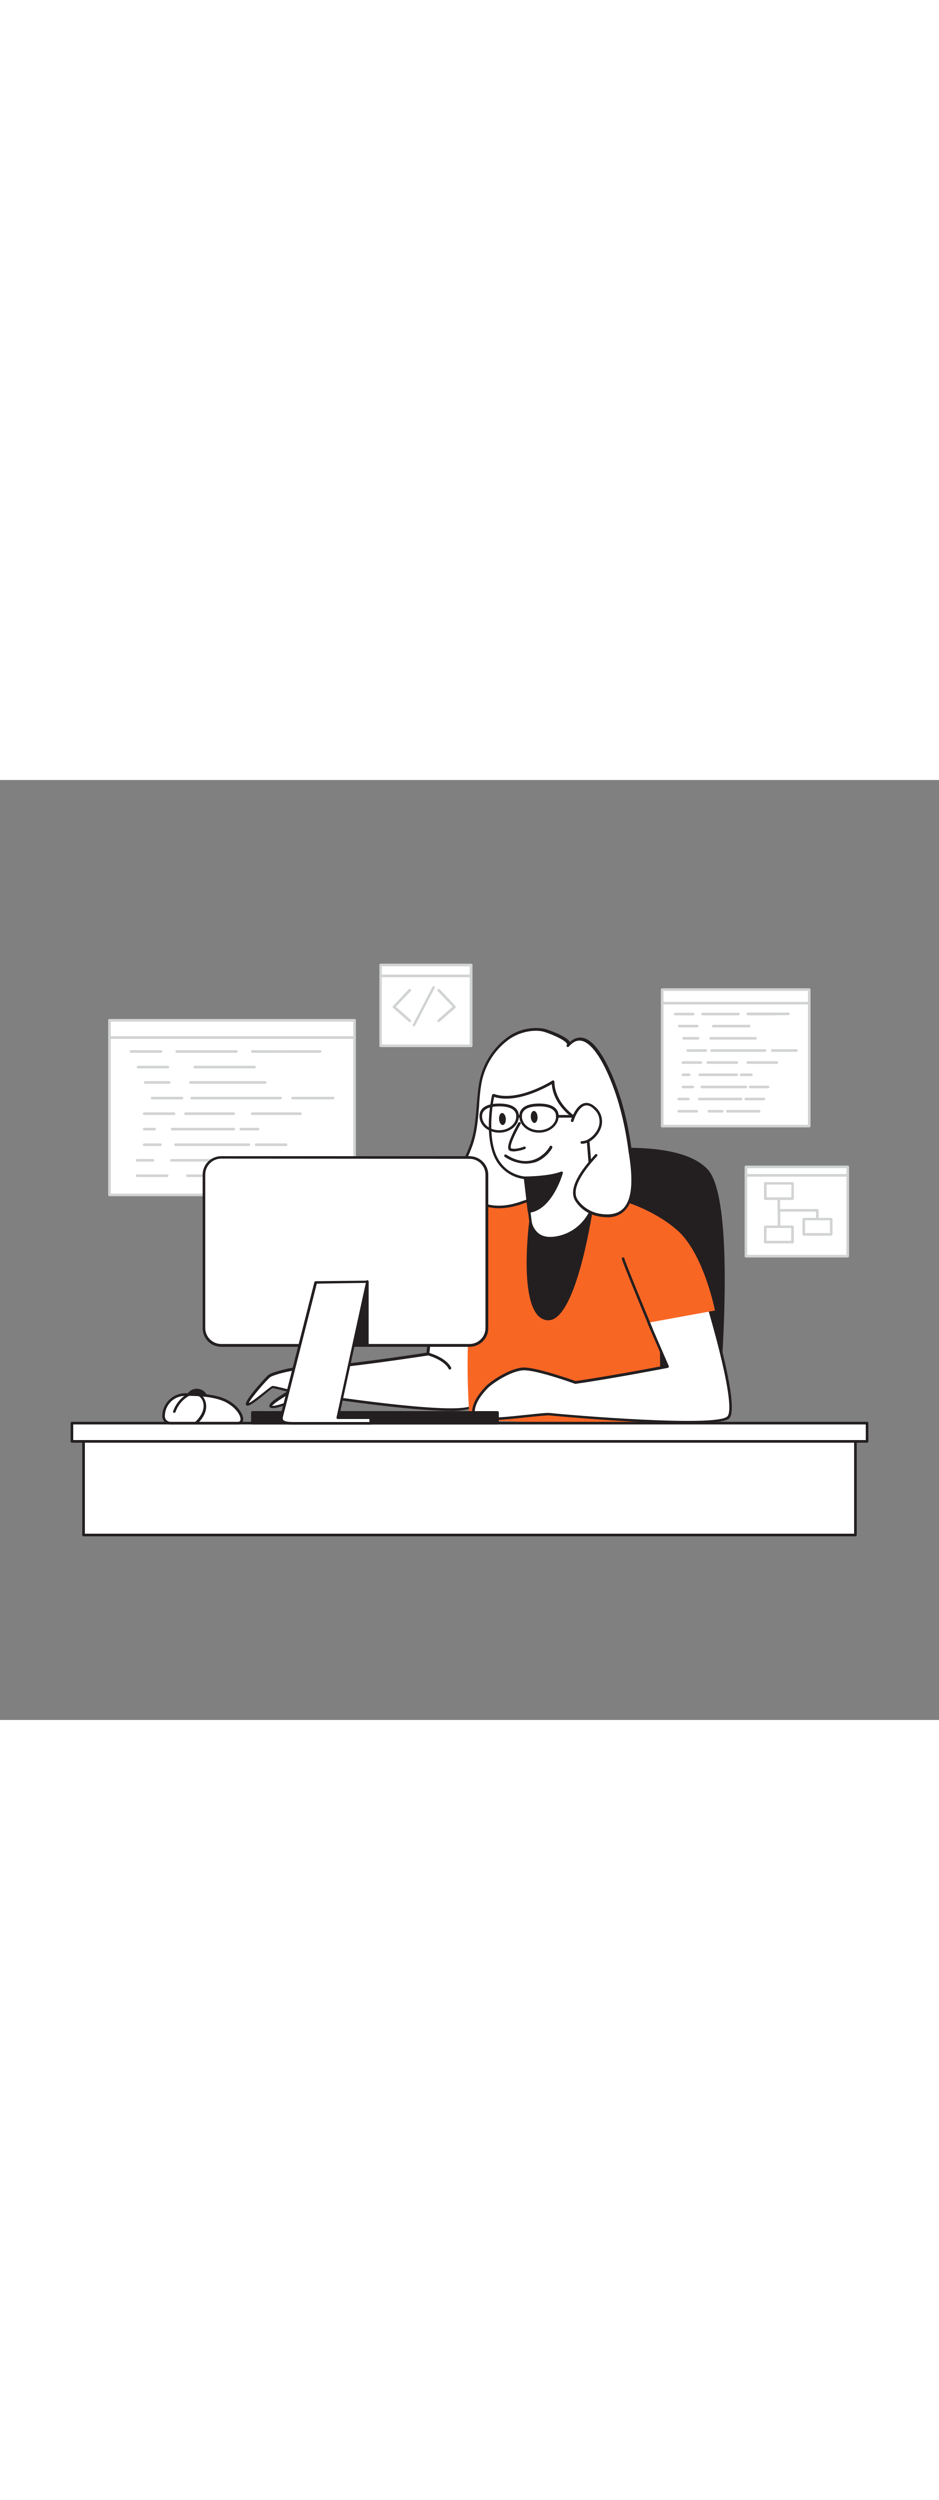 <svg version="1.1" id="Layer_1" xmlns="http://www.w3.org/2000/svg" xmlns:xlink="http://www.w3.org/1999/xlink" x="0px" y="0px" viewBox="0 0 500 500" style="width: 188px;" xml:space="preserve" data-imageid="coding-4-2" imageName="Coding 4" class="illustrations_image">
<rect x="0" y="0" width="500" height="500" fill="#808080" stroke="none"/>
<style type="text/css">
	.st0_coding-4-2{fill:#FFFFFF;}
	.st1_coding-4-2{fill:#D1D3D4;}
	.st2_coding-4-2{fill:#231F20;}
	.st3_coding-4-2{fill:#68E1FD;}
</style>
<g id="Screen_coding-4-2">
	<rect x="397.2" y="205.8" class="st0_coding-4-2" width="54.2" height="47.5"/>
	<path class="st1_coding-4-2" d="M451.4,254h-54.2c-0.4,0-0.7-0.3-0.7-0.7c0,0,0,0,0,0v-47.5c0-0.4,0.3-0.7,0.7-0.7l0,0h54.2&#10;&#9;&#9;c0.4,0,0.7,0.3,0.7,0.7c0,0,0,0,0,0v47.5C452.1,253.7,451.8,254,451.4,254C451.4,254,451.4,254,451.4,254z M397.9,252.6h52.8v-46.1&#10;&#9;&#9;h-52.8V252.6z"/>
	<path class="st1_coding-4-2" d="M451.4,211h-54.2c-0.4,0-0.7-0.3-0.7-0.7s0.3-0.7,0.7-0.7c0,0,0,0,0,0h54.2c0.4,0,0.7,0.3,0.7,0.7&#10;&#9;&#9;C452.1,210.7,451.8,211,451.4,211z"/>
	<path class="st1_coding-4-2" d="M422,223.4h-14.5c-0.4,0-0.7-0.3-0.7-0.7c0,0,0,0,0,0v-8.1c0-0.4,0.3-0.7,0.7-0.7l0,0H422&#10;&#9;&#9;c0.4,0,0.7,0.3,0.7,0.7c0,0,0,0,0,0v8.1C422.7,223.1,422.4,223.4,422,223.4L422,223.4z M408.2,222h13.2v-6.8h-13.2V222z"/>
	<path class="st1_coding-4-2" d="M442.5,242.4H428c-0.4,0-0.7-0.3-0.7-0.7c0,0,0,0,0,0v-8.1c0-0.4,0.3-0.7,0.7-0.7l0,0h14.6&#10;&#9;&#9;c0.4,0,0.7,0.3,0.7,0.7c0,0,0,0,0,0v8.1C443.3,242.1,442.9,242.4,442.5,242.4C442.6,242.4,442.5,242.4,442.5,242.4z M428.7,241&#10;&#9;&#9;h13.2v-6.8h-13.2V241z"/>
	<path class="st1_coding-4-2" d="M422,246.5h-14.5c-0.4,0-0.7-0.3-0.7-0.7v-8.1c0-0.4,0.3-0.7,0.7-0.7l0,0H422c0.4,0,0.7,0.3,0.7,0.7&#10;&#9;&#9;c0,0,0,0,0,0v8.1C422.7,246.2,422.4,246.5,422,246.5L422,246.5z M408.1,245.1h13.2v-6.8h-13.1L408.1,245.1z"/>
	<path class="st1_coding-4-2" d="M435.2,234.2c-0.4,0-0.7-0.3-0.7-0.7c0,0,0,0,0,0v-3.9h-19.8c-0.4,0-0.7-0.3-0.7-0.7c0,0,0,0,0,0v-6.3&#10;&#9;&#9;c0-0.4,0.3-0.7,0.7-0.7c0.4,0,0.7,0.3,0.7,0.7c0,0,0,0,0,0v5.6h19.8c0.4,0,0.7,0.3,0.7,0.7c0,0,0,0,0,0v4.6&#10;&#9;&#9;C436,233.9,435.6,234.2,435.2,234.2z"/>
	<path class="st1_coding-4-2" d="M414.8,238.3c-0.4,0-0.7-0.3-0.7-0.7c0,0,0,0,0,0V229c0-0.4,0.3-0.7,0.7-0.7c0.4,0,0.7,0.3,0.7,0.7v8.6&#10;&#9;&#9;C415.4,238,415.1,238.3,414.8,238.3z"/>
	<rect x="58.3" y="127.8" class="st0_coding-4-2" width="130.5" height="92.9"/>
	<path class="st1_coding-4-2" d="M188.8,221.4H58.3c-0.4,0-0.7-0.3-0.7-0.7v-92.9c0-0.4,0.3-0.7,0.7-0.7h130.5c0.4,0,0.7,0.3,0.7,0.7v92.9&#10;&#9;&#9;C189.5,221,189.2,221.4,188.8,221.4z M59,220h129.1v-91.5H59V220z"/>
	<path class="st1_coding-4-2" d="M188.8,137.7H58.3c-0.4,0-0.7-0.3-0.7-0.7c0-0.4,0.3-0.7,0.7-0.7h130.5c0.4,0,0.7,0.3,0.7,0.7&#10;&#9;&#9;C189.5,137.4,189.2,137.7,188.8,137.7z"/>
	<path class="st1_coding-4-2" d="M85.7,145.1H69.8c-0.4,0-0.7-0.3-0.7-0.7c0-0.4,0.3-0.7,0.7-0.7c0,0,0,0,0,0h15.9c0.4,0,0.7,0.3,0.7,0.7&#10;&#9;&#9;C86.4,144.8,86.1,145.1,85.7,145.1C85.7,145.1,85.7,145.1,85.7,145.1z"/>
	<path class="st1_coding-4-2" d="M125.9,145.1H94.1c-0.4,0-0.7-0.3-0.7-0.7c0-0.4,0.3-0.7,0.7-0.7h31.8c0.4,0,0.7,0.3,0.7,0.7&#10;&#9;&#9;C126.6,144.8,126.3,145.1,125.9,145.1z"/>
	<path class="st1_coding-4-2" d="M135.5,153.4h-31.8c-0.4,0-0.7-0.3-0.7-0.7c0-0.4,0.3-0.7,0.7-0.7h31.8c0.4,0,0.7,0.3,0.7,0.7&#10;&#9;&#9;C136.2,153.1,135.9,153.4,135.5,153.4z"/>
	<path class="st1_coding-4-2" d="M89.4,153.4H73.5c-0.4,0-0.7-0.3-0.7-0.7c0-0.4,0.3-0.7,0.7-0.7h15.9c0.4,0,0.7,0.3,0.7,0.7&#10;&#9;&#9;C90.1,153.1,89.8,153.4,89.4,153.4z"/>
	<path class="st1_coding-4-2" d="M90.1,161.6H77.3c-0.4,0-0.7-0.3-0.7-0.7c0-0.4,0.3-0.7,0.7-0.7c0,0,0,0,0,0h12.8c0.4,0,0.7,0.3,0.7,0.7&#10;&#9;&#9;C90.8,161.3,90.5,161.6,90.1,161.6C90.1,161.6,90.1,161.6,90.1,161.6z"/>
	<path class="st1_coding-4-2" d="M141.2,161.6h-39.8c-0.4,0-0.7-0.3-0.7-0.7c0-0.4,0.3-0.7,0.7-0.7h39.8c0.4,0,0.7,0.3,0.7,0.7&#10;&#9;&#9;C141.9,161.3,141.6,161.6,141.2,161.6C141.2,161.6,141.2,161.6,141.2,161.6z"/>
	<path class="st1_coding-4-2" d="M96.9,169.9H81c-0.4,0-0.7-0.3-0.7-0.7c0-0.4,0.3-0.7,0.7-0.7h15.9c0.4,0,0.7,0.3,0.7,0.7&#10;&#9;&#9;C97.6,169.6,97.3,169.9,96.9,169.9C96.9,169.9,96.9,169.9,96.9,169.9z"/>
	<path class="st1_coding-4-2" d="M149.4,169.9h-47.3c-0.4,0-0.7-0.3-0.7-0.7c0-0.4,0.3-0.7,0.7-0.7h47.3c0.4,0,0.7,0.3,0.7,0.7&#10;&#9;&#9;C150.1,169.6,149.8,169.9,149.4,169.9z"/>
	<path class="st1_coding-4-2" d="M92.7,178.2H76.8c-0.4,0-0.7-0.3-0.7-0.7c0-0.4,0.3-0.7,0.7-0.7c0,0,0,0,0,0h15.9c0.4,0,0.7,0.3,0.7,0.7&#10;&#9;&#9;C93.4,177.9,93.1,178.2,92.7,178.2C92.7,178.2,92.7,178.2,92.7,178.2z"/>
	<path class="st1_coding-4-2" d="M124.5,178.2H98.8c-0.4,0-0.7-0.3-0.7-0.7c0-0.4,0.3-0.7,0.7-0.7h25.7c0.4,0,0.7,0.3,0.7,0.7&#10;&#9;&#9;C125.2,177.9,124.9,178.2,124.5,178.2C124.5,178.2,124.5,178.2,124.5,178.2z"/>
	<path class="st1_coding-4-2" d="M160,178.2h-25.7c-0.4,0-0.7-0.3-0.7-0.7c0-0.4,0.3-0.7,0.7-0.7H160c0.4,0,0.7,0.3,0.7,0.7&#10;&#9;&#9;C160.7,177.9,160.4,178.2,160,178.2z"/>
	<path class="st1_coding-4-2" d="M82.3,186.4h-5.5c-0.4,0-0.7-0.3-0.7-0.7c0-0.4,0.3-0.7,0.7-0.7c0,0,0,0,0,0h5.5c0.4,0,0.7,0.3,0.7,0.7&#10;&#9;&#9;C83,186.1,82.7,186.4,82.3,186.4C82.3,186.4,82.3,186.4,82.3,186.4z"/>
	<path class="st1_coding-4-2" d="M124.5,186.4H91.6c-0.4,0-0.7-0.3-0.7-0.7c0-0.4,0.3-0.7,0.7-0.7c0,0,0,0,0,0h32.9c0.4,0,0.7,0.3,0.7,0.7&#10;&#9;&#9;C125.2,186.1,124.9,186.4,124.5,186.4C124.5,186.4,124.5,186.4,124.5,186.4z"/>
	<path class="st1_coding-4-2" d="M137.4,186.4h-9.2c-0.4,0-0.7-0.3-0.7-0.7c0-0.4,0.3-0.7,0.7-0.7h9.2c0.4,0,0.7,0.3,0.7,0.7&#10;&#9;&#9;C138.1,186.1,137.8,186.4,137.4,186.4C137.4,186.4,137.4,186.4,137.4,186.4z"/>
	<path class="st1_coding-4-2" d="M85.4,194.7h-8.6c-0.4,0-0.7-0.3-0.7-0.7c0-0.4,0.3-0.7,0.7-0.7h8.6c0.4,0,0.7,0.3,0.7,0.7&#10;&#9;&#9;C86.1,194.4,85.8,194.7,85.4,194.7C85.4,194.7,85.4,194.7,85.4,194.7z"/>
	<path class="st1_coding-4-2" d="M132.5,194.7h-39c-0.4,0-0.7-0.3-0.7-0.7c0-0.4,0.3-0.7,0.7-0.7h39c0.4,0,0.7,0.3,0.7,0.7&#10;&#9;&#9;C133.2,194.4,132.9,194.7,132.5,194.7z"/>
	<path class="st1_coding-4-2" d="M152.3,194.7h-15.9c-0.4,0-0.7-0.3-0.7-0.7c0-0.4,0.3-0.7,0.7-0.7h15.9c0.4,0,0.7,0.3,0.7,0.7&#10;&#9;&#9;C153,194.4,152.7,194.7,152.3,194.7z"/>
	<path class="st1_coding-4-2" d="M81.5,203H73c-0.4,0-0.7-0.3-0.7-0.7c0-0.4,0.3-0.7,0.7-0.7c0,0,0,0,0,0h8.4c0.4,0,0.7,0.3,0.7,0.7&#10;&#9;&#9;C82.2,202.7,81.8,203,81.5,203C81.5,203,81.5,203,81.5,203L81.5,203z"/>
	<path class="st1_coding-4-2" d="M128.3,203H91.3c-0.4,0-0.7-0.3-0.7-0.7c0-0.4,0.3-0.7,0.7-0.7c0,0,0,0,0,0h36.9c0.4,0,0.7,0.3,0.7,0.7&#10;&#9;&#9;C129,202.7,128.6,203,128.3,203L128.3,203z"/>
	<path class="st1_coding-4-2" d="M89,211.2H73c-0.4,0-0.7-0.3-0.7-0.7c0-0.4,0.3-0.7,0.7-0.7h16c0.4,0,0.7,0.3,0.7,0.7&#10;&#9;&#9;C89.7,210.9,89.4,211.2,89,211.2C89,211.2,89,211.2,89,211.2z"/>
	<path class="st1_coding-4-2" d="M177.4,169.9h-21.6c-0.4,0-0.7-0.3-0.7-0.7c0-0.4,0.3-0.7,0.7-0.7c0,0,0,0,0,0h21.6c0.4,0,0.7,0.3,0.7,0.7&#10;&#9;&#9;C178.1,169.6,177.8,169.9,177.4,169.9z"/>
	<path class="st1_coding-4-2" d="M145.1,145.1c-6.2,0-10.7,0-10.9,0c-0.4-0.1-0.6-0.4-0.5-0.8c0.1-0.4,0.4-0.6,0.8-0.6c1.1,0.1,26.3,0,36,0l0,0&#10;&#9;&#9;c0.4,0,0.7,0.3,0.7,0.7c0,0.4-0.3,0.7-0.7,0.7c0,0,0,0,0,0C163,145.1,152.8,145.1,145.1,145.1z"/>
	<path class="st1_coding-4-2" d="M148.6,203h-16.1c-0.4,0-0.7-0.3-0.7-0.7c0-0.4,0.3-0.7,0.7-0.7h16.1c0.4,0,0.7,0.3,0.7,0.7&#10;&#9;&#9;C149.4,202.7,149,203,148.6,203C148.7,203,148.7,203,148.6,203z"/>
	<path class="st1_coding-4-2" d="M111.7,211.2H99.8c-0.4,0-0.7-0.3-0.7-0.7c0-0.4,0.3-0.7,0.7-0.7h11.9c0.4,0,0.7,0.3,0.7,0.7&#10;&#9;&#9;C112.3,210.9,112,211.2,111.7,211.2z"/>
	<path class="st1_coding-4-2" d="M144.4,211.2h-28.2c-0.4,0-0.7-0.3-0.7-0.7c0-0.4,0.3-0.7,0.7-0.7h28.2c0.4,0,0.7,0.3,0.7,0.7&#10;&#9;&#9;C145,210.9,144.7,211.2,144.4,211.2z"/>
	<rect x="202.6" y="98.4" class="st0_coding-4-2" width="48.2" height="43"/>
	<path class="st1_coding-4-2" d="M250.9,142.1h-48.2c-0.4,0-0.7-0.3-0.7-0.7V98.4c0-0.4,0.3-0.7,0.7-0.7h48.2c0.4,0,0.7,0.3,0.7,0.7v43&#10;&#9;&#9;C251.6,141.8,251.2,142.1,250.9,142.1C250.9,142.1,250.9,142.1,250.9,142.1z M203.3,140.7h46.8V99.1h-46.8L203.3,140.7z"/>
	<path class="st1_coding-4-2" d="M218.2,128.8c-0.2,0-0.3-0.1-0.5-0.2l-8.4-7.4c-0.1-0.1-0.2-0.3-0.2-0.5c0-0.2,0.1-0.4,0.2-0.5l8.4-8.9&#10;&#9;&#9;c0.3-0.3,0.7-0.3,1,0s0.3,0.7,0,1l-7.9,8.3l7.9,7c0.3,0.2,0.3,0.7,0.1,1c0,0,0,0,0,0C218.6,128.7,218.4,128.8,218.2,128.8z"/>
	<path class="st1_coding-4-2" d="M233.6,128.8c-0.4,0-0.7-0.3-0.7-0.7c0-0.2,0.1-0.4,0.2-0.5l7.9-7l-7.9-8.3c-0.3-0.3-0.3-0.7,0-1c0,0,0,0,0,0&#10;&#9;&#9;c0.3-0.3,0.7-0.3,1,0l8.4,8.9c0.1,0.1,0.2,0.3,0.2,0.5c0,0.2-0.1,0.4-0.2,0.5l-8.4,7.4C234,128.6,233.8,128.7,233.6,128.8z"/>
	<path class="st1_coding-4-2" d="M220.4,131.1c-0.1,0-0.2,0-0.3-0.1c-0.3-0.2-0.5-0.6-0.3-0.9c0,0,0,0,0,0l10.5-20.1c0.2-0.3,0.6-0.5,0.9-0.3&#10;&#9;&#9;c0.3,0.2,0.5,0.6,0.3,0.9l-10.5,20.1C220.9,131,220.7,131.1,220.4,131.1z"/>
	<path class="st1_coding-4-2" d="M250.9,104.9h-48.2c-0.4,0-0.7-0.3-0.7-0.7c0-0.4,0.3-0.7,0.7-0.7h48.2c0.4,0,0.7,0.3,0.7,0.7&#10;&#9;&#9;C251.6,104.6,251.2,104.9,250.9,104.9z"/>
	<rect x="352.6" y="111.5" class="st0_coding-4-2" width="78.3" height="72.6"/>
	<path class="st1_coding-4-2" d="M430.9,184.8h-78.3c-0.4,0-0.7-0.3-0.7-0.7c0,0,0,0,0,0v-72.6c0-0.4,0.3-0.7,0.7-0.7l0,0h78.3&#10;&#9;&#9;c0.4,0,0.7,0.3,0.7,0.7v0v72.6C431.6,184.5,431.3,184.8,430.9,184.8L430.9,184.8z M353.3,183.4h76.9v-71.2h-76.9V183.4z"/>
	<path class="st1_coding-4-2" d="M430.9,119.4h-78.3c-0.4,0-0.7-0.3-0.7-0.7c0-0.4,0.3-0.7,0.7-0.7h78.3c0.4,0,0.7,0.3,0.7,0.7&#10;&#9;&#9;C431.6,119.1,431.3,119.4,430.9,119.4z"/>
	<path class="st1_coding-4-2" d="M369.1,125.2h-9.6c-0.4,0-0.7-0.3-0.7-0.7c0-0.4,0.3-0.7,0.7-0.7h9.6c0.4,0,0.7,0.3,0.7,0.7&#10;&#9;&#9;C369.8,124.9,369.4,125.2,369.1,125.2z"/>
	<path class="st1_coding-4-2" d="M393.2,125.2h-19.1c-0.4,0-0.7-0.3-0.7-0.7c0-0.4,0.3-0.7,0.7-0.7h19.1c0.4,0,0.7,0.3,0.7,0.7&#10;&#9;&#9;C393.9,124.9,393.6,125.2,393.2,125.2L393.2,125.2z"/>
	<path class="st1_coding-4-2" d="M398.9,131.6h-19.1c-0.4,0-0.7-0.3-0.7-0.7c0-0.4,0.3-0.7,0.7-0.7h19.1c0.4,0,0.7,0.3,0.7,0.7&#10;&#9;&#9;C399.6,131.3,399.3,131.6,398.9,131.6L398.9,131.6z"/>
	<path class="st1_coding-4-2" d="M371.3,131.6h-9.6c-0.4,0-0.7-0.3-0.7-0.7s0.3-0.7,0.7-0.7c0,0,0,0,0,0h9.6c0.4,0,0.7,0.3,0.7,0.7&#10;&#9;&#9;C372,131.3,371.7,131.6,371.3,131.6z"/>
	<path class="st1_coding-4-2" d="M371.7,138.1H364c-0.4,0-0.7-0.3-0.7-0.7c0-0.4,0.3-0.7,0.7-0.7h7.7c0.4,0,0.7,0.3,0.7,0.7&#10;&#9;&#9;S372.1,138.1,371.7,138.1C371.7,138.1,371.7,138.1,371.7,138.1L371.7,138.1z"/>
	<path class="st1_coding-4-2" d="M402.3,138.1h-23.9c-0.4,0-0.7-0.3-0.7-0.7s0.3-0.7,0.7-0.7c0,0,0,0,0,0h23.9c0.4,0,0.7,0.3,0.7,0.7&#10;&#9;&#9;S402.7,138.1,402.3,138.1C402.3,138.1,402.3,138.1,402.3,138.1L402.3,138.1z"/>
	<path class="st1_coding-4-2" d="M375.8,144.6h-9.6c-0.4,0-0.7-0.3-0.7-0.7c0-0.4,0.3-0.7,0.7-0.7h9.6c0.4,0,0.7,0.3,0.7,0.7&#10;&#9;&#9;C376.5,144.2,376.2,144.6,375.8,144.6z"/>
	<path class="st1_coding-4-2" d="M407.3,144.6h-28.4c-0.4,0-0.7-0.3-0.7-0.7s0.3-0.7,0.7-0.7c0,0,0,0,0,0h28.4c0.4,0,0.7,0.3,0.7,0.7&#10;&#9;&#9;S407.7,144.6,407.3,144.6C407.3,144.6,407.3,144.6,407.3,144.6z"/>
	<path class="st1_coding-4-2" d="M373.2,151h-9.6c-0.4,0-0.7-0.3-0.7-0.7s0.3-0.7,0.7-0.7c0,0,0,0,0,0h9.6c0.4,0,0.7,0.3,0.7,0.7&#10;&#9;&#9;C373.9,150.7,373.6,151,373.2,151z"/>
	<path class="st1_coding-4-2" d="M392.3,151h-15.4c-0.4,0-0.7-0.3-0.7-0.7s0.3-0.7,0.7-0.7c0,0,0,0,0,0h15.4c0.4,0,0.7,0.3,0.7,0.7&#10;&#9;&#9;C393,150.7,392.7,151,392.3,151z"/>
	<path class="st1_coding-4-2" d="M413.6,151h-15.4c-0.4,0-0.7-0.3-0.7-0.7s0.3-0.7,0.7-0.7c0,0,0,0,0,0h15.4c0.4,0,0.7,0.3,0.7,0.7&#10;&#9;&#9;C414.3,150.7,414,151,413.6,151L413.6,151z"/>
	<path class="st1_coding-4-2" d="M367,157.5h-3.3c-0.4,0-0.7-0.3-0.7-0.7s0.3-0.7,0.7-0.7c0,0,0,0,0,0h3.3c0.4,0,0.7,0.3,0.7,0.7&#10;&#9;&#9;C367.7,157.2,367.4,157.5,367,157.5z"/>
	<path class="st1_coding-4-2" d="M392.3,157.5h-19.7c-0.4,0-0.7-0.3-0.7-0.7c0-0.4,0.3-0.7,0.7-0.7h19.7c0.4,0,0.7,0.3,0.7,0.7&#10;&#9;&#9;C393,157.2,392.7,157.5,392.3,157.5z"/>
	<path class="st1_coding-4-2" d="M400.1,157.5h-5.5c-0.4,0-0.7-0.3-0.7-0.7s0.3-0.7,0.7-0.7c0,0,0,0,0,0h5.5c0.4,0,0.7,0.3,0.7,0.7&#10;&#9;&#9;C400.8,157.2,400.5,157.5,400.1,157.5z"/>
	<path class="st1_coding-4-2" d="M368.9,164h-5.2c-0.4,0-0.7-0.3-0.7-0.7c0-0.4,0.3-0.7,0.7-0.7h5.2c0.4,0,0.7,0.3,0.7,0.7&#10;&#9;&#9;C369.6,163.7,369.2,164,368.9,164z"/>
	<path class="st1_coding-4-2" d="M397.1,164h-23.4c-0.4,0-0.7-0.3-0.7-0.7c0-0.4,0.3-0.7,0.7-0.7h23.4c0.4,0,0.7,0.3,0.7,0.7&#10;&#9;&#9;C397.8,163.7,397.5,164,397.1,164z"/>
	<path class="st1_coding-4-2" d="M409,164h-9.6c-0.4,0-0.7-0.3-0.7-0.7c0-0.4,0.3-0.7,0.7-0.7h9.6c0.4,0,0.7,0.3,0.7,0.7&#10;&#9;&#9;C409.7,163.7,409.4,164,409,164z"/>
	<path class="st1_coding-4-2" d="M366.5,170.4h-5.1c-0.4,0-0.7-0.3-0.7-0.7c0-0.4,0.3-0.7,0.7-0.7h5.1c0.4,0,0.7,0.3,0.7,0.7&#10;&#9;&#9;C367.2,170.1,366.9,170.4,366.5,170.4z"/>
	<path class="st1_coding-4-2" d="M394.6,170.4h-22.2c-0.4,0-0.7-0.3-0.7-0.7c0-0.4,0.3-0.7,0.7-0.7h22.2c0.4,0,0.7,0.3,0.7,0.7&#10;&#9;&#9;C395.3,170.1,395,170.4,394.6,170.4z"/>
	<path class="st1_coding-4-2" d="M371,176.9h-9.6c-0.4,0-0.7-0.3-0.7-0.7s0.3-0.7,0.7-0.7c0,0,0,0,0,0h9.6c0.4,0,0.7,0.3,0.7,0.7&#10;&#9;&#9;C371.7,176.6,371.4,176.9,371,176.9z"/>
	<path class="st1_coding-4-2" d="M424.1,144.6h-12.9c-0.4,0-0.7-0.3-0.7-0.7c0-0.4,0.3-0.7,0.7-0.7h12.9c0.4,0,0.7,0.3,0.7,0.7&#10;&#9;&#9;C424.8,144.2,424.5,144.6,424.1,144.6z"/>
	<path class="st1_coding-4-2" d="M404.7,125.2c-6.5,0-6.6,0-6.7-0.1c-0.4-0.1-0.6-0.5-0.5-0.9c0.1-0.3,0.4-0.6,0.8-0.5c0.8,0,13.3,0,21.5,0&#10;&#9;&#9;c0.4,0,0.7,0.3,0.7,0.7c0,0.4-0.3,0.7-0.7,0.7l0,0C412.7,125.2,407.9,125.2,404.7,125.2z"/>
	<path class="st1_coding-4-2" d="M406.8,170.4h-9.7c-0.4,0-0.7-0.3-0.7-0.7s0.3-0.7,0.7-0.7c0,0,0,0,0,0h9.7c0.4,0,0.7,0.3,0.7,0.7&#10;&#9;&#9;C407.5,170.1,407.2,170.4,406.8,170.4z"/>
	<path class="st1_coding-4-2" d="M384.6,176.9h-7.1c-0.4,0-0.7-0.3-0.7-0.7s0.3-0.7,0.7-0.7c0,0,0,0,0,0h7.1c0.4,0,0.7,0.3,0.7,0.7&#10;&#9;&#9;C385.3,176.6,385,176.9,384.6,176.9z"/>
	<path class="st1_coding-4-2" d="M404.2,176.9h-16.9c-0.4,0-0.7-0.3-0.7-0.7s0.3-0.7,0.7-0.7c0,0,0,0,0,0h16.9c0.4,0,0.7,0.3,0.7,0.7&#10;&#9;&#9;C404.9,176.6,404.6,176.9,404.2,176.9z"/>
</g>
<g id="chair_coding-4-2">
	<path class="st2_coding-4-2" d="M381.6,338c0,0,11.1-113.4-5.3-130.6s-68.3-10.8-94.9-5.4c-30.7,6.2-14.5,137.2-14.5,137.2L381.6,338z"/>
	<path class="st2_coding-4-2" d="M266.8,340c-0.4,0-0.6-0.3-0.7-0.6c-0.7-5.4-15.9-131.7,15.1-138c12.6-2.6,76.6-14.3,95.5,5.6&#10;&#9;&#9;c16.4,17.3,6,126.5,5.5,131.1c0,0.4-0.3,0.6-0.7,0.6L266.8,340L266.8,340z M334.2,197h-1.6c-21.2,0.2-42.8,4.1-51.1,5.8&#10;&#9;&#9;c-12.2,2.5-18.5,26.8-18.2,70.2c0.3,21.9,1.7,43.8,4.2,65.6l113.5-1.2c0.9-9.1,10.2-113.3-5.2-129.4&#10;&#9;&#9;C368.8,200.7,354.9,197,334.2,197z M381.6,338.1L381.6,338.1z"/>
</g>
<g id="character_female_coding-4-2">
	<path class="st0_coding-4-2" d="M234.4,241.8l-6.6,63.5c0,0-49.4,7.6-57.8,6.9s-24.4,3-26.8,5s-13.6,15-11.4,15s12.3-9.3,13.4-9.3&#10;&#9;&#9;s9.7,2.3,9.7,2.3s-14.1,7.9-10,8.3s17.6-6.1,19.1-6.4s69.9,10.8,85.3,7.2s13.1-28.2,13.1-36.4s-2.1-61.5-2.1-61.5L234.4,241.8z"/>
	<path class="st2_coding-4-2" d="M239.9,335.6c-17.6,0-49.1-4.3-65.8-6.6c-5.3-0.7-9.5-1.3-10-1.3c-0.3,0.1-1.7,0.7-3.3,1.3&#10;&#9;&#9;c-6.5,2.7-13,5.4-16,5.1c-1-0.1-1.3-0.6-1.4-1c-0.3-1.4,2.9-4,9.6-7.8c-3.2-0.8-7.3-1.8-7.9-1.8c-0.3,0.1-2.4,1.8-4.1,3.2&#10;&#9;&#9;c-4.4,3.6-7.7,6.1-9.2,6.1l0,0c-0.4,0-0.8-0.2-0.9-0.6c-0.8-2.3,10.8-14.7,11.8-15.6c2.6-2.2,18.8-5.9,27.3-5.2&#10;&#9;&#9;c7.7,0.7,51.7-5.9,57.1-6.8l6.5-63c0-0.3,0.3-0.5,0.6-0.6l25.9-5.6c0.2,0,0.4,0,0.6,0.1c0.2,0.1,0.3,0.3,0.3,0.5&#10;&#9;&#9;c0,0.5,2,53.4,2.1,61.5c0,0.8,0,1.7,0,2.7c0.3,10,0.9,31-13.6,34.4C246.3,335.4,243.1,335.7,239.9,335.6z M164.1,326.3&#10;&#9;&#9;c0.7,0,3,0.3,10.2,1.3c18.9,2.6,63.1,8.7,74.9,5.9c13.4-3.2,12.8-23.3,12.6-33c0-1,0-2,0-2.7c0-7.5-1.8-53.8-2-60.6l-24.7,5.3&#10;&#9;&#9;l-6.5,63c0,0.3-0.3,0.6-0.6,0.6c-2,0.3-49.6,7.6-58,6.9s-24.2,3-26.3,4.8s-10,10.9-11.2,13.6c1.6-0.7,5.4-3.7,7.8-5.6&#10;&#9;&#9;c3.5-2.8,4.4-3.5,5-3.5c1,0,8.4,1.9,9.8,2.3c0.3,0.1,0.5,0.3,0.5,0.6c0,0.3-0.1,0.6-0.4,0.7c-4.5,2.5-9.4,5.7-10.3,7l0,0&#10;&#9;&#9;c2.9,0.2,10.9-3.1,15.3-5c1.2-0.5,2.4-1,3.6-1.4C163.9,326.3,164,326.3,164.1,326.3z M227.8,305.3L227.8,305.3z"/>
	<path class="st3_coding-4-2 targetColor" d="M231.5,275.4c7-43.5,14.3-48.3,14.3-48.3c12.6-21.8,53.1-25.8,53.1-25.8s40.3,16.6,48.5,46.2&#10;&#9;&#9;c5.5,19.7,3.9,96.8,3.9,96.8l-101.2-4c0,0-3-33.1,0.8-65.1L231.5,275.4z" style="fill: #F86624;"/>
	<path class="st2_coding-4-2" d="M282.4,234.8c0,0-6.5,50,9,51.9s24.5-64.2,24.5-64.2l-34.1,7"/>
	<path class="st2_coding-4-2" d="M292,287.4c-0.2,0-0.5,0-0.7,0c-2.2-0.3-4.2-1.5-5.5-3.3c-8.8-11.3-4.2-47.8-4-49.3c0.1-0.4,0.4-0.7,0.8-0.6&#10;&#9;&#9;c0,0,0,0,0,0c0.4,0,0.6,0.4,0.6,0.8c0,0,0,0,0,0c0,0.4-4.7,37.4,3.8,48.3c1.1,1.5,2.7,2.6,4.6,2.8c11.9,1.4,20.9-43.8,23.5-62.6&#10;&#9;&#9;l-33.2,6.8c-0.4,0.1-0.7-0.2-0.8-0.5c0,0,0,0,0,0c-0.1-0.4,0.2-0.7,0.5-0.8c0,0,0,0,0,0l34.1-7c0.2,0,0.5,0,0.6,0.2&#10;&#9;&#9;c0.2,0.2,0.2,0.4,0.2,0.6C316.2,225.3,307.5,287.4,292,287.4z"/>
	<path class="st0_coding-4-2" d="M337,269.2l18.5,42.8c0,0-31,6-49.1,8.5c0,0-20.7-7.5-27.7-7.2s-17.1,7.3-19.5,9.8c-7.8,8.1-7.2,12.6-7.1,15&#10;&#9;&#9;c0.2,4.9,35.8-1.2,40.6-0.7s87.9,8,94.9,1.7s-16-77.5-16-77.5"/>
	<path class="st2_coding-4-2" d="M365.4,342.2c-28.2,0-72.1-4.1-72.8-4.2c-1.4-0.1-6,0.4-11.3,0.9c-14.4,1.6-26.6,2.7-29.2,0.4&#10;&#9;&#9;c-0.4-0.3-0.6-0.8-0.7-1.3v-0.3c-0.1-2.5-0.4-7.2,7.3-15.2c2.6-2.8,12.9-9.7,20-10c6.8-0.2,25.7,6.5,27.8,7.2&#10;&#9;&#9;c16.2-2.3,42.9-7.3,48-8.3l-18.2-42c-0.2-0.4,0-0.8,0.4-0.9c0.4-0.2,0.8,0,0.9,0.4l18.5,42.8c0.1,0.2,0.1,0.4,0,0.6&#10;&#9;&#9;c-0.1,0.2-0.3,0.3-0.5,0.4c-0.3,0.1-31.2,6-49.1,8.5c-0.1,0-0.2,0-0.3,0c-0.2-0.1-20.7-7.5-27.5-7.2s-16.8,7.2-19,9.5&#10;&#9;&#9;c-7.3,7.6-7,11.9-6.9,14.2v0.3c0,0,0,0.1,0.2,0.3c2.5,2.1,18.6,0.3,28.2-0.7c5.6-0.6,10-1.1,11.6-0.9c10.2,1.1,88,7.6,94.4,1.9&#10;&#9;&#9;c4.9-4.4-7-48.3-16.2-76.7c-0.1-0.4,0.1-0.8,0.5-0.9c0.4-0.1,0.8,0.1,0.9,0.5c2.4,7.3,22.9,71.9,15.8,78.2&#10;&#9;&#9;C385.9,341.5,377,342.2,365.4,342.2z"/>
	<path class="st3_coding-4-2 targetColor" d="M330.8,223.7c0,0,16.3,4.2,29.5,15.5c14.4,12.3,20.4,43,20.4,43l-52.7,9.6L330.8,223.7z" style="fill: #F86624;"/>
	<path class="st0_coding-4-2" d="M278,224.7c3.9-1.4,7.7-2.8,12-2.4c6.5,0.5,12.6,3.1,19.2,3.4c7.1,0.3,14.5-1,21.5-2c2.1-0.3,0.3,2.7,1.9,1.3&#10;&#9;&#9;c5.5-4.8,4.4-13.3,3.8-19.7c-1.4-14.7-4.1-29.5-9.5-43.3c-2.8-7.2-13.5-33.6-24.4-20.8c2.5-2.9-11.3-7.9-13.1-8.2&#10;&#9;&#9;c-17.5-3.1-31.5,13.2-33.9,29.2c-1.7,11.6-0.9,22.8-5.4,33.9c-2,4.9-4.6,9.8-4.3,15.1c0.3,6.3,5.2,11.9,11.1,14.3s12.6,1.9,18.7,0&#10;&#9;&#9;L278,224.7z"/>
	<path class="st2_coding-4-2" d="M265.7,227.8c-3.1,0-6.1-0.5-9-1.7c-6.5-2.6-11.2-8.6-11.5-14.9c-0.2-4.5,1.5-8.6,3.3-12.7&#10;&#9;&#9;c0.4-0.9,0.8-1.8,1.1-2.7c3-7.4,3.6-14.8,4.2-22.6c0.3-3.6,0.6-7.4,1.2-11.2c1.5-10,6.9-18.9,15-25c5.6-4.2,12.8-5.9,19.8-4.7&#10;&#9;&#9;c1.1,0.2,11.9,3.8,13.7,7.1c1.7-1.8,4.2-2.7,6.6-2.3c7.3,1.2,13.7,14.1,17.7,24.6c4.8,12.5,7.9,26.7,9.5,43.5l0.1,0.8&#10;&#9;&#9;c0.6,6.5,1.4,14.6-4.1,19.5c-0.3,0.2-0.8,0.7-1.4,0.5c-0.4-0.2-0.6-0.7-0.5-1.1c0-0.2,0-0.3-0.1-0.5c0,0-0.1,0-0.1,0h-0.2l-3.3,0.5&#10;&#9;&#9;c-6,0.9-12.3,1.8-18.3,1.5c-3.5-0.3-7-0.9-10.4-1.8c-2.9-0.8-5.9-1.3-8.9-1.6c-4-0.3-7.5,0.9-11.2,2.2l-0.6,0.2l0,0&#10;&#9;&#9;c-0.8,0.3-1.6,0.6-2.4,0.8C272.5,227.2,269.1,227.8,265.7,227.8z M285.1,133.4c-5.2,0.1-10.3,1.8-14.5,4.9&#10;&#9;&#9;c-7.8,5.8-12.9,14.5-14.4,24.1c-0.6,3.7-0.9,7.5-1.1,11.1c-0.6,7.6-1.2,15.4-4.3,23c-0.4,0.9-0.7,1.8-1.1,2.7&#10;&#9;&#9;c-1.7,3.9-3.4,7.9-3.2,12.1c0.3,5.7,4.6,11.2,10.6,13.6c6.6,2.6,13.5,1.4,18.2,0c0.8-0.2,1.6-0.5,2.4-0.8l0.6-0.2&#10;&#9;&#9;c3.8-1.3,7.4-2.6,11.7-2.2c3.1,0.3,6.1,0.9,9.1,1.7c3.3,0.9,6.7,1.4,10.1,1.7c5.9,0.3,12.1-0.6,18-1.5l3.3-0.5c0.5-0.1,1,0,1.4,0.3&#10;&#9;&#9;c0.3,0.2,0.4,0.5,0.5,0.9c4.6-4.4,3.9-11.9,3.3-18l-0.1-0.8c-1.6-16.6-4.7-30.7-9.4-43.1c-5.5-14.4-11.5-22.8-16.7-23.7&#10;&#9;&#9;c-2.3-0.4-4.4,0.6-6.6,3.1l0,0c-0.2,0.3-0.7,0.3-1,0.1c0,0,0,0,0,0c-0.3-0.2-0.3-0.7-0.1-1c0,0,0,0,0,0c0.1-0.1,0.2-0.3,0.1-0.5&#10;&#9;&#9;c-0.9-2.4-10.8-6.2-12.8-6.6C287.9,133.5,286.5,133.4,285.1,133.4L285.1,133.4z M278,224.7L278,224.7z"/>
	<path class="st0_coding-4-2" d="M262.6,167.7c0,0-4.1,18,0.5,30.7c2.4,7.3,8.9,12.5,16.6,13.2l2.8,23.2c0,0,1.3,11.9,15.6,8.3&#10;&#9;&#9;c8.4-2.1,15.2-8.5,17.8-16.7l-3.5-42.9c0,0-17.6-7.5-18-23C294.3,160.5,275.9,172.4,262.6,167.7z"/>
	<path class="st2_coding-4-2" d="M293.1,244.5c-5.7,0.3-10.7-3.9-11.3-9.6l-2.7-22.6c-7.7-1-14.1-6.3-16.6-13.6c-4.6-12.8-0.7-30.4-0.5-31.1&#10;&#9;&#9;c0-0.2,0.2-0.4,0.4-0.5c0.2-0.1,0.4-0.1,0.6-0.1c12.8,4.5,31-7,31.1-7.1c0.3-0.2,0.8-0.1,1,0.2c0.1,0.1,0.1,0.2,0.1,0.4&#10;&#9;&#9;c0.4,14.9,17.4,22.3,17.6,22.4c0.2,0.1,0.4,0.3,0.4,0.6l3.5,42.9c0,0.1,0,0.2,0,0.2c0,0.1-3.8,13.6-18.3,17.2&#10;&#9;&#9;C296.6,244.2,294.8,244.5,293.1,244.5z M263.1,168.6c-0.7,3.5-3.3,18.6,0.6,29.6c4.4,12.1,15.5,12.7,15.9,12.7&#10;&#9;&#9;c0.3,0,0.6,0.3,0.7,0.6l2.8,23.2c0.4,2.7,1.9,5.1,4,6.7c2.6,1.8,6.2,2.1,10.8,1c13-3.3,16.9-14.9,17.3-16.1l-3.4-42.3&#10;&#9;&#9;c-2.6-1.2-16.9-8.6-18-22.2C289.7,164.1,274.8,172.2,263.1,168.6L263.1,168.6z"/>
	<path class="st2_coding-4-2" d="M273.8,197.6c-0.8,0-1.5-0.1-2.2-0.3c-0.4-0.2-0.8-0.5-0.9-1c-1-2.8,4.2-12.1,5.3-14c0.2-0.3,0.6-0.4,1-0.2&#10;&#9;&#9;c0.3,0.2,0.4,0.6,0.2,0.9c-2.5,4.3-5.8,11.1-5.2,12.8c0,0.1,0.1,0.1,0.1,0.1c2.4,0.9,6.9-0.8,6.9-0.9c0.4-0.1,0.8,0,0.9,0.4&#10;&#9;&#9;c0.1,0.4,0,0.8-0.4,0.9C277.7,197,275.8,197.4,273.8,197.6z"/>
	<path class="st2_coding-4-2" d="M279.8,204.1c-3.9-0.1-7.7-1.4-11-3.6c-0.3-0.2-0.4-0.6-0.2-1s0.6-0.4,1-0.2c5.3,3.4,10.3,4.2,14.9,2.6&#10;&#9;&#9;c3.4-1.3,6.3-3.7,8.2-6.9c0.1-0.4,0.5-0.6,0.9-0.4c0.4,0.1,0.6,0.5,0.5,0.9c0,0,0,0,0,0c-0.3,1-3.5,5.8-8.9,7.8&#10;&#9;&#9;C283.4,203.8,281.6,204.1,279.8,204.1z"/>
	<path class="st2_coding-4-2" d="M279.6,211.6c0,0,12.6,0.1,19.5-2.6c0,0-5.6,19.2-17.4,20.5L279.6,211.6z"/>
	<path class="st2_coding-4-2" d="M281.7,230.2c-0.4,0-0.6-0.3-0.7-0.6l-2.1-17.9c0-0.2,0-0.4,0.2-0.6c0.1-0.2,0.3-0.2,0.5-0.2&#10;&#9;&#9;c0.1,0,12.5,0,19.2-2.6c0.2-0.1,0.5,0,0.7,0.1c0.2,0.2,0.3,0.5,0.2,0.7C299.5,210,293.9,228.9,281.7,230.2L281.7,230.2z&#10;&#9;&#9; M280.4,212.3l1.9,16.4c9-1.6,14.2-14.4,15.6-18.6C291.9,212,283.1,212.3,280.4,212.3z"/>
	
		<ellipse transform="matrix(0.998 -6.540313e-02 6.540313e-02 0.998 -11.114 18.984)" class="st2_coding-4-2" cx="284.4" cy="179.2" rx="1.8" ry="3.2"/>
	
		<ellipse transform="matrix(0.998 -6.540313e-02 6.540313e-02 0.998 -11.223 17.882)" class="st2_coding-4-2" cx="267.5" cy="180.3" rx="1.8" ry="3.2"/>
	<path class="st0_coding-4-2" d="M335.5,197c2.1,13.6,5.6,38.6-16.7,34.4c-4.7-0.9-8.8-3.6-11.5-7.5c-4.9-7,5.4-18.9,10.2-24.2"/>
	<path class="st2_coding-4-2" d="M323.4,232.6c-1.6,0-3.2-0.2-4.8-0.5c-4.9-0.9-9.2-3.7-12-7.8c-4.9-7,3.5-17.6,10.3-25.1&#10;&#9;&#9;c0.3-0.3,0.7-0.3,1-0.1c0,0,0,0,0,0c0.3,0.3,0.3,0.7,0,1c-3.7,4.1-15,16.5-10.2,23.3c2.6,3.7,6.6,6.3,11.1,7.2&#10;&#9;&#9;c5.7,1.1,10.1,0.2,12.9-2.5c6.8-6.6,4.2-23.1,2.9-31.1c-0.1-0.4,0.2-0.8,0.5-0.8c0.4-0.1,0.8,0.2,0.8,0.5c0,0,0,0.1,0,0.1&#10;&#9;&#9;c1.4,8.8,4,25.2-3.3,32.3C330.2,231.5,326.9,232.7,323.4,232.6z"/>
	<path class="st2_coding-4-2" d="M287,187.6c-5.8,0-10.5-3.9-10.5-8.8c0-4.3,3.7-6.7,10.5-6.7s10.5,2.4,10.5,6.7&#10;&#9;&#9;C297.4,183.7,292.7,187.6,287,187.6z M287,173.6c-4.1,0-9.1,0.9-9.1,5.3c0,4.1,4.1,7.4,9.1,7.4s9.1-3.3,9.1-7.4&#10;&#9;&#9;C296,174.5,291.1,173.6,287,173.6L287,173.6z"/>
	<path class="st2_coding-4-2" d="M265.8,187.6c-5.8,0-10.5-3.9-10.5-8.8c0-4.3,3.7-6.7,10.5-6.7s10.5,2.4,10.5,6.7&#10;&#9;&#9;C276.3,183.7,271.6,187.6,265.8,187.6z M265.8,173.6c-4.1,0-9.1,0.9-9.1,5.3c0,4.1,4.1,7.4,9.1,7.4s9.1-3.3,9.1-7.4&#10;&#9;&#9;C274.9,174.5,269.9,173.6,265.8,173.6L265.8,173.6z"/>
	<path class="st2_coding-4-2" d="M277.2,179.6h-1.6c-0.4,0-0.7-0.3-0.7-0.7c0-0.4,0.3-0.7,0.7-0.7h1.6c0.4,0,0.7,0.3,0.7,0.7&#10;&#9;&#9;S277.6,179.6,277.2,179.6C277.2,179.6,277.2,179.6,277.2,179.6z"/>
	<path class="st2_coding-4-2" d="M312.6,179.6h-15.9c-0.4,0-0.7-0.3-0.7-0.7c0-0.4,0.3-0.7,0.7-0.7h15.9c0.4,0,0.7,0.3,0.7,0.7&#10;&#9;&#9;C313.3,179.3,313,179.6,312.6,179.6z"/>
	<path class="st0_coding-4-2" d="M304.7,181.2c0,0,4.4-14.2,12.1-6.5s-1,18.2-7,18.1"/>
	<path class="st2_coding-4-2" d="M309.9,193.5L309.9,193.5c-0.5,0-0.8-0.3-0.8-0.7c0-0.4,0.3-0.7,0.7-0.7c0,0,0,0,0,0h0.1c3.1,0,7-3.1,8.6-6.9&#10;&#9;&#9;c1.5-3.4,0.7-7.5-2.1-10c-1.7-1.7-3.3-2.4-4.9-2c-3.9,1-6.1,8.1-6.1,8.2c-0.1,0.4-0.5,0.6-0.9,0.5c-0.4-0.1-0.6-0.5-0.5-0.9&#10;&#9;&#9;c0.1-0.3,2.5-8,7.1-9.1c2-0.5,4.1,0.3,6.2,2.3c3.2,2.9,4.2,7.6,2.4,11.6C317.9,190.1,313.6,193.5,309.9,193.5z"/>
	<path class="st2_coding-4-2" d="M249.3,251.5L249.3,251.5c-0.5,0-0.7-0.4-0.7-0.8c0.7-8,2.6-15.9,5.7-23.3c0.2-0.4,0.6-0.5,0.9-0.3&#10;&#9;&#9;c0.4,0.2,0.5,0.6,0.3,0.9c-3,7.3-4.9,15-5.6,22.9C250,251.2,249.7,251.5,249.3,251.5z"/>
	<path class="st2_coding-4-2" d="M346.8,292.6c-0.3,0-0.5-0.2-0.6-0.4c-5.6-13.6-15.1-36.5-15.1-37.6c0-0.4,0.3-0.7,0.7-0.7&#10;&#9;&#9;c0.4,0,0.6,0.3,0.7,0.7c0.3,1.5,9.1,23,15,37.1c0.1,0.4,0,0.8-0.4,0.9c0,0,0,0,0,0C347,292.5,346.9,292.6,346.8,292.6z"/>
	<path class="st2_coding-4-2" d="M239.5,313.6c-0.3,0-0.5-0.1-0.6-0.4c-2.5-4.8-11.1-7.2-11.2-7.2c-0.4-0.1-0.6-0.5-0.4-0.9&#10;&#9;&#9;c0.1-0.3,0.5-0.5,0.8-0.5c0.4,0.1,9.3,2.5,12.1,7.9c0.2,0.3,0,0.8-0.3,1C239.7,313.5,239.6,313.6,239.5,313.6z"/>
</g>
<g id="desk_coding-4-2">
	<rect x="38.3" y="342.1" class="st0_coding-4-2" width="423.4" height="9.7"/>
	<path class="st2_coding-4-2" d="M461.7,352.5H38.3c-0.4,0-0.7-0.3-0.7-0.7l0,0v-9.7c0-0.4,0.3-0.7,0.7-0.7c0,0,0,0,0,0h423.4&#10;&#9;&#9;c0.4,0,0.7,0.3,0.7,0.7v0v9.7C462.4,352.2,462.1,352.5,461.7,352.5L461.7,352.5z M39,351.1h422v-8.3H39V351.1z"/>
	<rect x="44.5" y="351.8" class="st0_coding-4-2" width="411" height="49.8"/>
	<path class="st2_coding-4-2" d="M455.5,402.3h-411c-0.4,0-0.7-0.3-0.7-0.7l0,0v-49.8c0-0.4,0.3-0.7,0.7-0.7c0,0,0,0,0,0h411&#10;&#9;&#9;c0.4,0,0.7,0.3,0.7,0.7v0v49.8C456.2,402,455.9,402.3,455.5,402.3L455.5,402.3z M45.2,400.9h409.6v-48.4H45.2L45.2,400.9z"/>
</g>
<g id="keyboard_coding-4-2">
	<rect x="134.4" y="336.4" class="st2_coding-4-2" width="130.5" height="5.7"/>
	<path class="st2_coding-4-2" d="M264.9,342.8H134.4c-0.4,0-0.7-0.3-0.7-0.7v-5.7c0-0.4,0.3-0.7,0.7-0.7c0,0,0,0,0,0h130.5&#10;&#9;&#9;c0.4,0,0.7,0.3,0.7,0.7v0v5.7C265.6,342.5,265.3,342.8,264.9,342.8z M135.1,341.4h129.1v-4.3H135.1V341.4z"/>
</g>
<g id="monitor_coding-4-2">
	<path class="st0_coding-4-2" d="M117.8,200.7H250c5.1,0,9.2,4.1,9.2,9.2v81.6c0,5.1-4.1,9.2-9.2,9.2H117.8c-5.1,0-9.2-4.1-9.2-9.2V210&#10;&#9;&#9;C108.6,204.9,112.7,200.7,117.8,200.7z"/>
	<path class="st2_coding-4-2" d="M250,301.5H117.8c-5.5,0-9.9-4.4-9.9-9.9V210c0-5.5,4.4-9.9,9.9-9.9H250c5.5,0,10,4.4,10,9.9c0,0,0,0,0,0.1&#10;&#9;&#9;v81.6C260,297.1,255.5,301.5,250,301.5C250,301.5,250,301.5,250,301.5z M117.8,201.4c-4.7,0-8.5,3.8-8.5,8.5v81.6&#10;&#9;&#9;c0,4.7,3.8,8.5,8.5,8.5H250c4.7,0,8.5-3.8,8.5-8.5V210c0-4.7-3.8-8.5-8.5-8.5L117.8,201.4z"/>
	<polygon class="st2_coding-4-2" points="195.6,266.9 195.6,300.8 173.6,299.8 &#9;"/>
	<path class="st2_coding-4-2" d="M195.6,301.5L195.6,301.5l-22-1c-0.3,0-0.5-0.2-0.6-0.4c-0.1-0.2-0.1-0.5,0-0.7l22-33c0.2-0.3,0.5-0.4,0.8-0.3&#10;&#9;&#9;c0.3,0.1,0.5,0.4,0.5,0.7v34C196.3,301.2,196,301.5,195.6,301.5C195.6,301.5,195.6,301.5,195.6,301.5L195.6,301.5z M174.9,299.2&#10;&#9;&#9;l20,0.9v-30.9L174.9,299.2z"/>
	<path class="st0_coding-4-2" d="M168.1,267.2c0,0-17.3,68.3-18.1,71.2c-0.9,3.2,1.8,3.8,6.1,3.8h41.3v-3h-17.6c0,0,7.5-34.3,15.8-72.3&#10;&#9;&#9;L168.1,267.2z"/>
	<path class="st2_coding-4-2" d="M197.4,342.9h-41.3c-3.2,0-5.4-0.3-6.4-1.6c-0.6-0.9-0.7-2-0.4-3c0.8-2.9,17.9-70.5,18.1-71.2&#10;&#9;&#9;c0.1-0.3,0.4-0.5,0.7-0.5l27.5-0.3l0,0c0.2,0,0.4,0.1,0.5,0.2c0.1,0.2,0.2,0.4,0.1,0.6l-15.6,71.5h16.7c0.4,0,0.7,0.3,0.7,0.7l0,0&#10;&#9;&#9;v3C198.1,342.6,197.8,342.9,197.4,342.9z M168.7,267.9c-1.6,6.3-17.2,67.9-18,70.7c-0.2,0.6-0.2,1.3,0.1,1.8&#10;&#9;&#9;c0.7,0.9,3.1,1.1,5.3,1.1h40.6v-1.6h-16.9c-0.2,0-0.4-0.1-0.5-0.3c-0.1-0.2-0.2-0.4-0.1-0.6l15.6-71.5L168.7,267.9z"/>
</g>
<g id="mouse_coding-4-2">
	<circle class="st2_coding-4-2" cx="104.8" cy="329.8" r="5.2"/>
	<path class="st2_coding-4-2" d="M104.8,335.6c-3.3,0-5.9-2.6-5.9-5.9s2.6-5.9,5.9-5.9c3.3,0,5.9,2.6,5.9,5.9l0,0&#10;&#9;&#9;C110.7,333,108,335.6,104.8,335.6z M104.8,325.3c-2.5,0-4.5,2-4.5,4.5c0,2.5,2,4.5,4.5,4.5s4.5-2,4.5-4.5c0,0,0,0,0,0&#10;&#9;&#9;C109.3,327.3,107.3,325.3,104.8,325.3L104.8,325.3z"/>
	<path class="st0_coding-4-2" d="M126.7,342.1H90.8c-2,0-3.7-1.7-3.7-3.7l0,0c0-6.3,5.1-11.5,11.5-11.5c0,0,0,0,0,0c0,0,15-0.6,22.7,3.8&#10;&#9;&#9;S130.5,342.1,126.7,342.1z"/>
	<path class="st2_coding-4-2" d="M126.7,342.8H90.8c-2.4,0-4.4-2-4.4-4.4c0-6.7,5.5-12.2,12.2-12.2c0.6,0,15.3-0.6,23.1,3.9&#10;&#9;&#9;c5.7,3.3,8.4,8.1,7.7,10.8C129,342.1,127.9,342.9,126.7,342.8z M100.5,327.6c-1.2,0-1.9,0-1.9,0c-6,0-10.8,4.8-10.8,10.8&#10;&#9;&#9;c0,0,0,0,0,0c0,1.7,1.3,3,3,3h35.9c0.9,0,1.2-0.5,1.3-0.8c0.5-1.9-1.7-6.1-7-9.2C115.1,327.9,104.7,327.6,100.5,327.6z"/>
	<path class="st2_coding-4-2" d="M92.8,336.6c-0.1,0-0.1,0-0.2,0c-0.4-0.1-0.6-0.5-0.4-0.9c1.4-4,4.3-7.4,8-9.4c0.3-0.2,0.8,0,0.9,0.3&#10;&#9;&#9;c0.2,0.3,0,0.8-0.3,0.9c0,0,0,0,0,0c-3.4,1.9-6,4.9-7.3,8.6C93.4,336.4,93.1,336.6,92.8,336.6z"/>
	<path class="st2_coding-4-2" d="M104.2,342.8c-0.2,0-0.4-0.1-0.5-0.2c-0.3-0.3-0.2-0.7,0.1-1c0,0,0,0,0,0c0,0,4.4-3.8,4.6-8.2&#10;&#9;&#9;s-2.8-5.8-2.8-5.8c-0.3-0.2-0.5-0.6-0.3-0.9c0.2-0.3,0.6-0.5,0.9-0.3c0.2,0.1,3.7,2,3.6,7.1s-4.9,9.1-5.1,9.2&#10;&#9;&#9;C104.5,342.7,104.3,342.8,104.2,342.8z"/>
</g>
</svg>